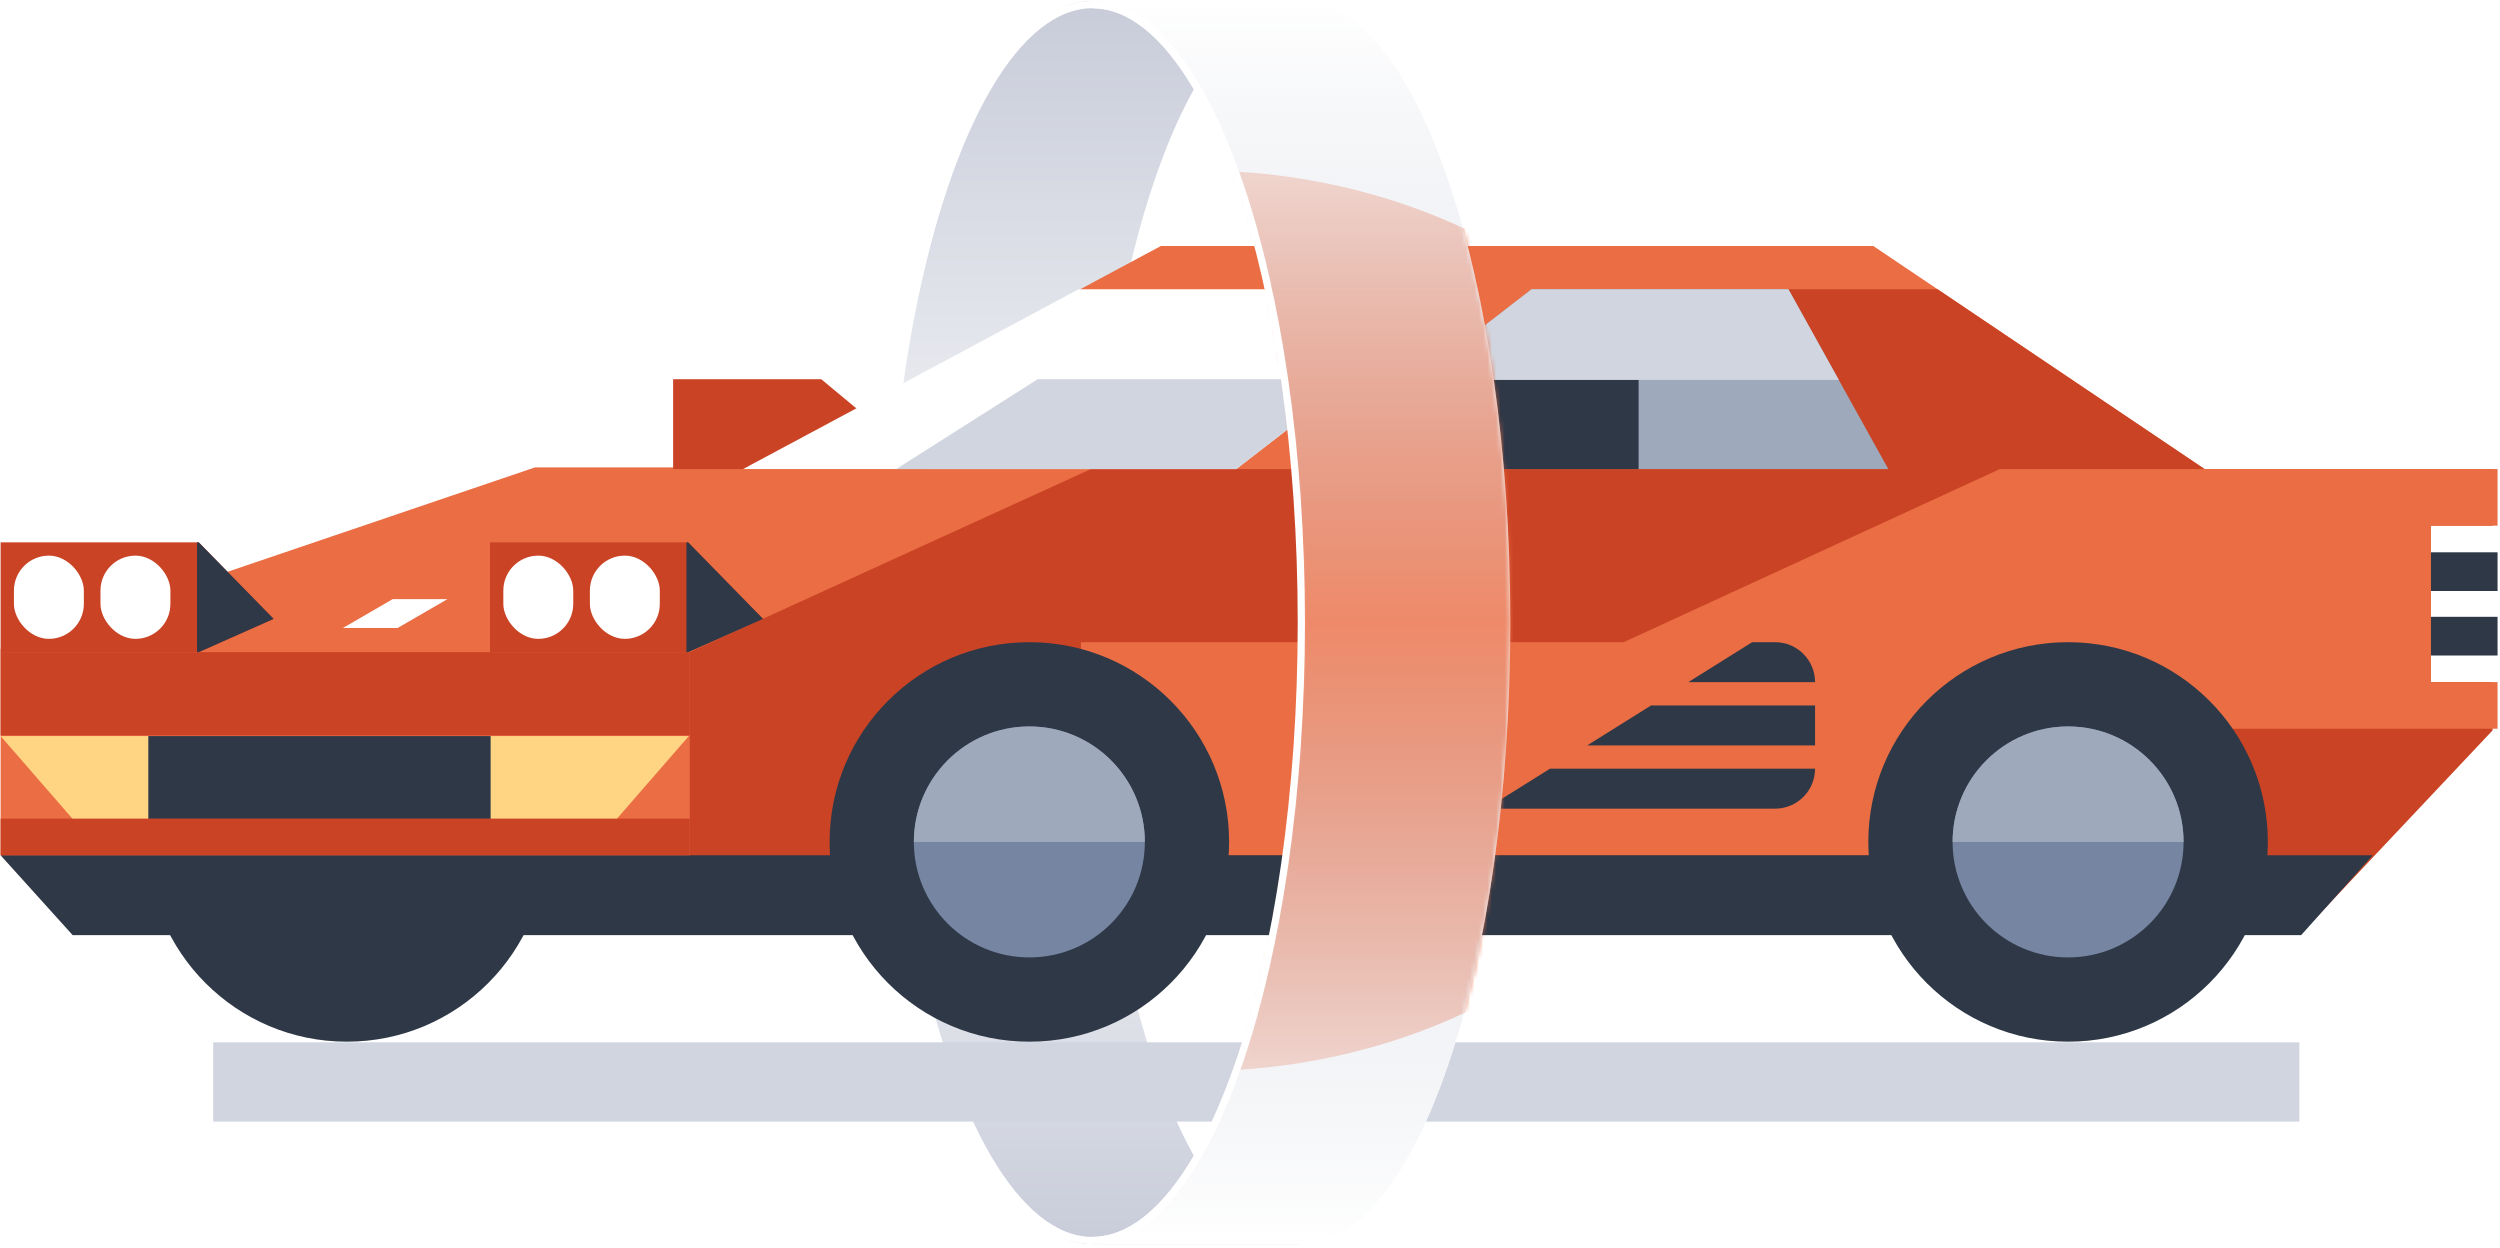 <?xml version="1.0" encoding="UTF-8"?> <svg xmlns="http://www.w3.org/2000/svg" width="579" height="289" viewBox="0 0 579 289" fill="none"> <path fill-rule="evenodd" clip-rule="evenodd" d="M252.988 144.188C252.988 223.688 274.658 288.135 301.388 288.135L252.988 288.135C226.258 288.135 204.589 223.688 204.589 144.188C204.589 64.688 226.258 0.241 252.988 0.241L301.303 0.241C274.612 0.377 252.988 64.772 252.988 144.188Z" fill="url(#paint0_linear)"></path> <ellipse cx="252.988" cy="144.188" rx="143.113" ry="48.4" transform="rotate(90 252.988 144.188)" stroke="white" stroke-width="1.669"></ellipse> <circle cx="80.332" cy="194.994" r="46.263" fill="#2F3847"></circle> <circle cx="80.332" cy="194.994" r="26.746" fill="#2F3847"></circle> <path fill-rule="evenodd" clip-rule="evenodd" d="M107.078 194.994H53.586C53.586 180.223 65.56 168.248 80.332 168.248C95.103 168.248 107.078 180.223 107.078 194.994Z" fill="#2F3847"></path> <path d="M546.436 169.164L502.1 216.198H16.831L0.142 198.012V150.273L123.896 108.25H173.244L268.855 56.975H433.861L510.581 108.636H546.436V169.164Z" fill="#EA6D43"></path> <path fill-rule="evenodd" clip-rule="evenodd" d="M577.278 169.164L532.942 216.198L159.751 216.198V151.044L252.663 108.636H301.239L354.828 66.999H366.779H448.747L510.581 108.636H577.278V121.744H563.013V157.983H577.278V169.164Z" fill="#CA4325"></path> <path fill-rule="evenodd" clip-rule="evenodd" d="M376.032 148.731H250.35V198.079H519.834L515.208 168.778H549.134H578.434V157.984H563.013V121.744H578.434V108.636H463.161L376.032 148.731Z" fill="#EA6D43"></path> <path d="M0.142 198.078H549.52L532.942 216.584H16.831L0.142 198.078Z" fill="#2F3847"></path> <path d="M49.376 241.405H532.538V259.763H49.376V241.405Z" fill="#D1D5DF"></path> <circle cx="238.398" cy="194.994" r="46.263" fill="#2F3847"></circle> <circle cx="238.398" cy="194.994" r="26.746" fill="#7686A2"></circle> <path fill-rule="evenodd" clip-rule="evenodd" d="M265.144 194.994H211.652C211.652 180.223 223.627 168.248 238.398 168.248C253.17 168.248 265.144 180.223 265.144 194.994Z" fill="#9EA9BB"></path> <path d="M0.142 170.474H159.527L142.837 189.667H16.831L0.142 170.474Z" fill="#FFD583"></path> <circle cx="478.968" cy="194.994" r="46.263" fill="#2F3847"></circle> <circle cx="478.968" cy="194.994" r="26.746" fill="#7686A2"></circle> <path fill-rule="evenodd" clip-rule="evenodd" d="M505.714 194.994H452.222C452.222 180.223 464.197 168.248 478.968 168.248C493.739 168.248 505.714 180.223 505.714 194.994Z" fill="#9EA9BB"></path> <path d="M437.331 108.636L300.854 108.636L354.704 66.999H414.199L437.331 108.636Z" fill="#9EA9BB"></path> <rect x="34.355" y="170.474" width="79.275" height="19.193" fill="#2F3847"></rect> <rect x="0.142" y="151.044" width="159.609" height="19.276" fill="#CA4325"></rect> <rect x="0.142" y="189.597" width="159.609" height="8.482" fill="#CA4325"></rect> <path d="M379.502 108.636H320.13L345.207 87.817H379.502V108.636Z" fill="#2F3847"></path> <path d="M155.895 108.636H215.267L190.19 87.817H155.895V108.636Z" fill="#CA4325"></path> <path d="M313.29 98.612H339.407V108.636H300.083L313.29 98.612Z" fill="#2F3847"></path> <path d="M249.786 66.999L340.178 66.999L286.327 108.636H172.087L249.786 66.999Z" fill="white"></path> <path fill-rule="evenodd" clip-rule="evenodd" d="M347.117 185.449L358.972 178.031H420.368C420.368 183.141 416.225 187.284 411.115 187.284H347.117V185.449Z" fill="#2F3847"></path> <path fill-rule="evenodd" clip-rule="evenodd" d="M367.599 172.634L382.386 163.381H420.368V172.634H367.599Z" fill="#2F3847"></path> <path fill-rule="evenodd" clip-rule="evenodd" d="M391.013 157.984L405.8 148.731H411.115C416.225 148.731 420.368 152.874 420.368 157.984H391.013Z" fill="#2F3847"></path> <path fill-rule="evenodd" clip-rule="evenodd" d="M313.253 87.817L286.327 108.636H207.556L240.343 87.817H313.253Z" fill="#D1D5DF"></path> <path d="M0.142 125.599H46.02L63.368 143.333L46.02 151.044H0.142V125.599Z" fill="#CA4325"></path> <rect x="3.226" y="128.683" width="16.192" height="19.276" rx="8.096" fill="white"></rect> <rect x="23.273" y="128.683" width="16.192" height="19.276" rx="8.096" fill="white"></rect> <path fill-rule="evenodd" clip-rule="evenodd" d="M45.634 151.044V125.599H46.02L63.368 143.333L46.02 151.044H45.634Z" fill="#2F3847"></path> <path d="M113.487 125.599H159.365L176.714 143.333L159.365 151.044H113.487V125.599Z" fill="#CA4325"></path> <rect x="116.571" y="128.683" width="16.192" height="19.276" rx="8.096" fill="white"></rect> <rect x="136.619" y="128.683" width="16.192" height="19.276" rx="8.096" fill="white"></rect> <path fill-rule="evenodd" clip-rule="evenodd" d="M158.979 151.044V125.599H159.365L176.714 143.333L159.365 151.044H158.979Z" fill="#2F3847"></path> <rect x="563.013" y="127.912" width="15.421" height="8.964" fill="#2F3847"></rect> <rect x="563.013" y="142.852" width="15.421" height="8.964" fill="#2F3847"></rect> <path fill-rule="evenodd" clip-rule="evenodd" d="M425.867 88H327.543L354.705 66.999H414.199L425.867 88Z" fill="#D1D5DF"></path> <path d="M90.941 138.764H103.617L92.093 145.44H79.417L90.941 138.764Z" fill="white"></path> <path fill-rule="evenodd" clip-rule="evenodd" d="M301.388 144.188C301.388 223.688 279.719 288.135 252.988 288.135L301.388 288.135C328.118 288.135 349.788 223.688 349.788 144.188C349.788 64.688 328.118 0.241 301.388 0.241L253.072 0.241C279.764 0.375 301.388 64.771 301.388 144.188Z" fill="white"></path> <mask id="mask0" mask-type="alpha" maskUnits="userSpaceOnUse" x="252" y="0" width="98" height="289"> <path fill-rule="evenodd" clip-rule="evenodd" d="M301.388 144.188C301.388 223.688 279.719 288.135 252.988 288.135L301.388 288.135C328.118 288.135 349.788 223.688 349.788 144.188C349.788 64.688 328.118 0.241 301.388 0.241L253.072 0.241C279.764 0.375 301.388 64.771 301.388 144.188Z" fill="url(#paint1_linear)"></path> </mask> <g mask="url(#mask0)"> <g opacity="0.8" filter="url(#filter0_f)"> <ellipse rx="104.31" ry="126.041" transform="matrix(-5.28179e-08 1 1 3.61749e-08 277.188 143.771)" fill="#EA6D43"></ellipse> </g> </g> <path fill-rule="evenodd" clip-rule="evenodd" d="M301.388 144.188C301.388 223.688 279.719 288.135 252.988 288.135L301.388 288.135C328.118 288.135 349.788 223.688 349.788 144.188C349.788 64.688 328.118 0.241 301.388 0.241L253.072 0.241C279.764 0.375 301.388 64.771 301.388 144.188Z" fill="url(#paint2_linear)"></path> <path d="M252.988 287.301C279.719 287.301 301.388 223.227 301.388 144.188C301.388 65.149 279.719 1.075 252.988 1.075" stroke="white" stroke-width="1.669"></path> <defs> <filter id="filter0_f" x="126.113" y="14.427" width="302.15" height="258.688" filterUnits="userSpaceOnUse" color-interpolation-filters="sRGB"> <feFlood flood-opacity="0" result="BackgroundImageFix"></feFlood> <feBlend mode="normal" in="SourceGraphic" in2="BackgroundImageFix" result="shape"></feBlend> <feGaussianBlur stdDeviation="12.517" result="effect1_foregroundBlur"></feGaussianBlur> </filter> <linearGradient id="paint0_linear" x1="301.388" y1="0.241" x2="301.388" y2="288.135" gradientUnits="userSpaceOnUse"> <stop stop-color="#C8CCD9"></stop> <stop offset="0.547" stop-color="white"></stop> <stop offset="1" stop-color="#C8CCD9"></stop> </linearGradient> <linearGradient id="paint1_linear" x1="252.988" y1="0.241" x2="252.988" y2="288.135" gradientUnits="userSpaceOnUse"> <stop stop-color="white"></stop> <stop offset="0.547" stop-color="#BFCCD2"></stop> <stop offset="1" stop-color="white"></stop> </linearGradient> <linearGradient id="paint2_linear" x1="252.988" y1="0.241" x2="252.988" y2="288.135" gradientUnits="userSpaceOnUse"> <stop stop-color="white"></stop> <stop offset="0.501" stop-color="#C8CCD9" stop-opacity="0"></stop> <stop offset="1" stop-color="white"></stop> </linearGradient> </defs> </svg> 